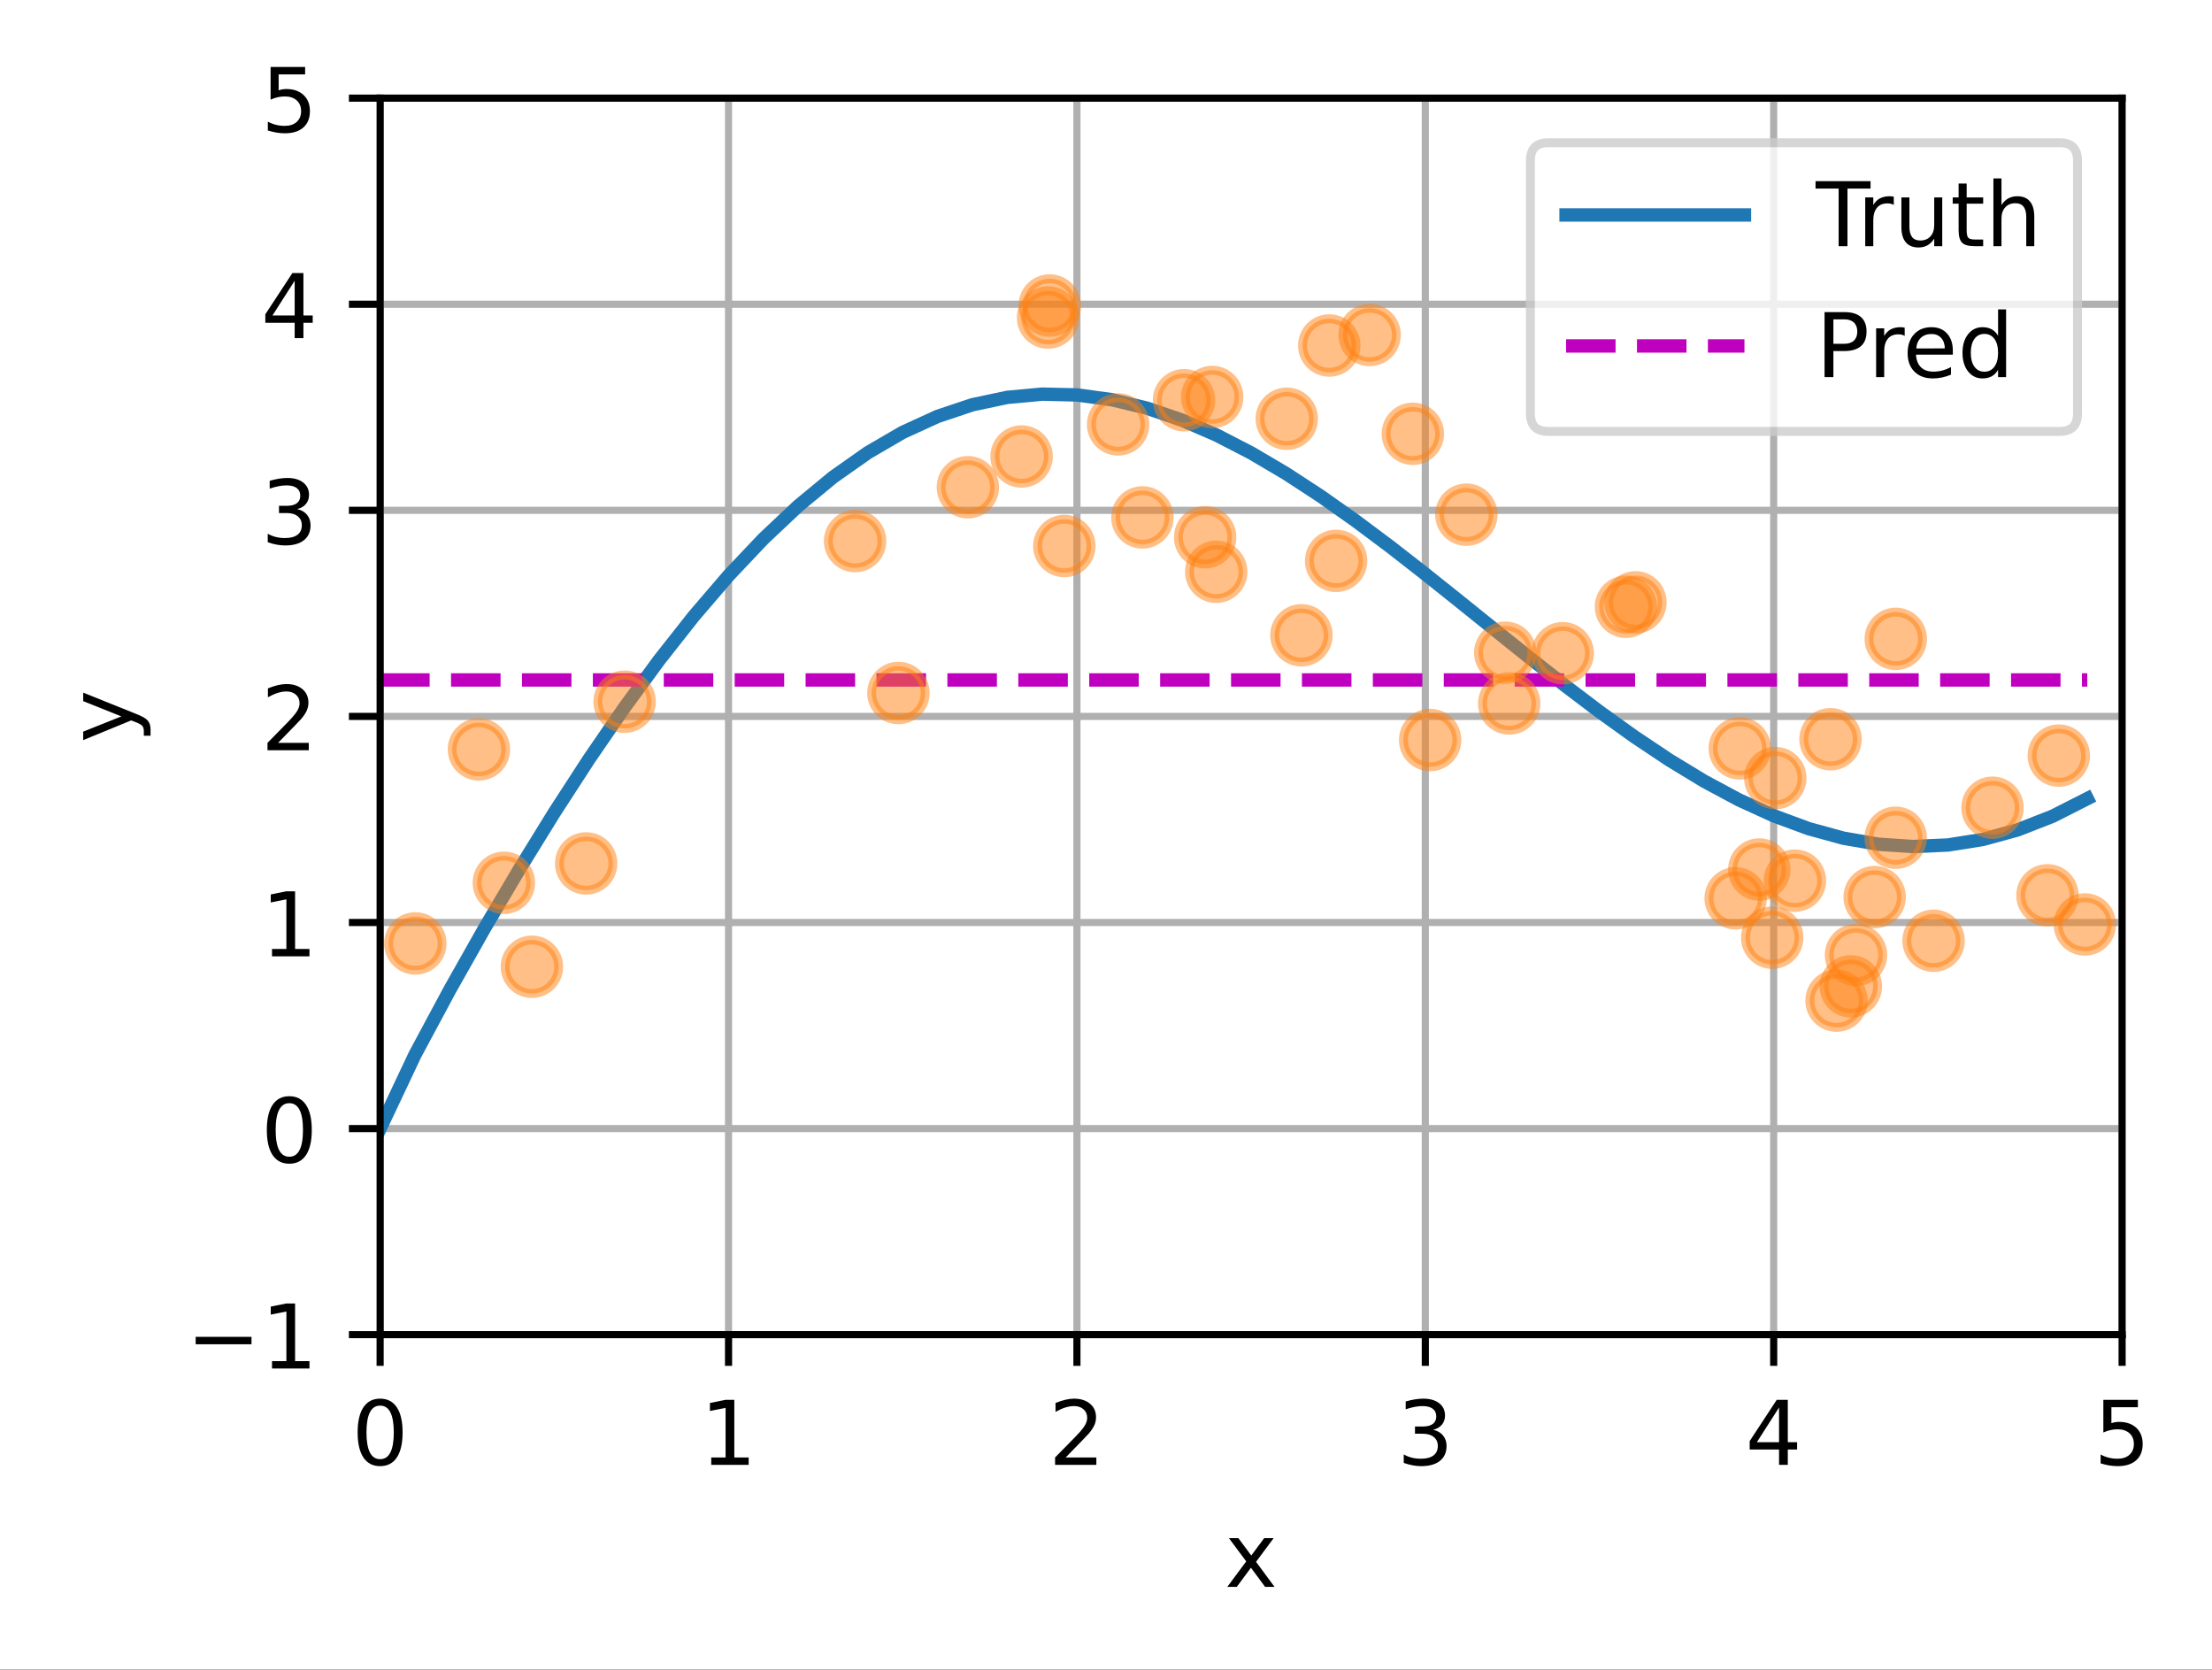 <?xml version="1.0" encoding="UTF-8"?>
<svg xmlns="http://www.w3.org/2000/svg" xmlns:xlink="http://www.w3.org/1999/xlink" width="310pt" height="234pt" viewBox="0 0 310 234" version="1.1">
<rect x="0" y="0" width="310" height="234" fill="#333333" stroke="none"/>
<defs>
<clipPath id="clip1">
  <path d="M 53.273 13.75 L 54 13.75 L 54 187 L 53.273 187 Z M 53.273 13.75 "/>
</clipPath>
<clipPath id="clip2">
  <path d="M 101 13.75 L 103 13.75 L 103 187 L 101 187 Z M 101 13.75 "/>
</clipPath>
<clipPath id="clip3">
  <path d="M 150 13.75 L 152 13.75 L 152 187 L 150 187 Z M 150 13.75 "/>
</clipPath>
<clipPath id="clip4">
  <path d="M 199 13.75 L 201 13.75 L 201 187 L 199 187 Z M 199 13.75 "/>
</clipPath>
<clipPath id="clip5">
  <path d="M 247 13.75 L 250 13.75 L 250 187 L 247 187 Z M 247 13.75 "/>
</clipPath>
<clipPath id="clip6">
  <path d="M 296 13.75 L 297.398 13.75 L 297.398 187 L 296 187 Z M 296 13.75 "/>
</clipPath>
<clipPath id="clip7">
  <path d="M 53.273 186 L 297.398 186 L 297.398 187 L 53.273 187 Z M 53.273 186 "/>
</clipPath>
<clipPath id="clip8">
  <path d="M 53.273 157 L 297.398 157 L 297.398 159 L 53.273 159 Z M 53.273 157 "/>
</clipPath>
<clipPath id="clip9">
  <path d="M 53.273 128 L 297.398 128 L 297.398 130 L 53.273 130 Z M 53.273 128 "/>
</clipPath>
<clipPath id="clip10">
  <path d="M 53.273 99 L 297.398 99 L 297.398 102 L 53.273 102 Z M 53.273 99 "/>
</clipPath>
<clipPath id="clip11">
  <path d="M 53.273 70 L 297.398 70 L 297.398 73 L 53.273 73 Z M 53.273 70 "/>
</clipPath>
<clipPath id="clip12">
  <path d="M 53.273 41 L 297.398 41 L 297.398 44 L 53.273 44 Z M 53.273 41 "/>
</clipPath>
<clipPath id="clip13">
  <path d="M 53.273 13.75 L 297.398 13.75 L 297.398 15 L 53.273 15 Z M 53.273 13.75 "/>
</clipPath>
<clipPath id="clip14">
  <path d="M 53.273 53 L 294 53 L 294 160 L 53.273 160 Z M 53.273 53 "/>
</clipPath>
<clipPath id="clip15">
  <path d="M 53.273 94 L 294 94 L 294 97 L 53.273 97 Z M 53.273 94 "/>
</clipPath>
<clipPath id="clip16">
  <path d="M 53.273 127 L 63 127 L 63 137 L 53.273 137 Z M 53.273 127 "/>
</clipPath>
<filter id="alpha" filterUnits="objectBoundingBox" x="0%" y="0%" width="100%" height="100%">
  <feColorMatrix type="matrix" in="SourceGraphic" values="0 0 0 0 1 0 0 0 0 1 0 0 0 0 1 0 0 0 1 0"/>
</filter>
<mask id="mask0">
  <g filter="url(#alpha)">
<rect x="0" y="0" width="310" height="234" style="fill:rgb(0%,0%,0%);fill-opacity:0.8;stroke:none;"/>
  </g>
</mask>
<clipPath id="clip17">
  <rect x="0" y="0" width="310" height="234"/>
</clipPath>
<g id="surface5" clip-path="url(#clip17)">
<path style="fill-rule:nonzero;fill:rgb(100%,100%,100%);fill-opacity:1;stroke-width:1;stroke-linecap:butt;stroke-linejoin:miter;stroke:rgb(80%,80%,80%);stroke-opacity:1;stroke-miterlimit:4;" d="M 173.581 48.356 L 230.922 48.356 C 232.253 48.356 232.922 47.688 232.922 46.356 L 232.922 18 C 232.922 16.666 232.253 16 230.922 16 L 173.581 16 C 172.247 16 171.581 16.666 171.581 18 L 171.581 46.356 C 171.581 47.688 172.247 48.356 173.581 48.356 Z M 173.581 48.356 " transform="matrix(1.25,0,0,1.25,0,0)"/>
</g>
</defs>
<g id="surface1">
<path style=" stroke:none;fill-rule:nonzero;fill:rgb(100%,100%,100%);fill-opacity:1;" d="M 0 233.945 L 310.379 233.945 L 310.379 0 L 0 0 Z M 0 233.945 "/>
<path style=" stroke:none;fill-rule:nonzero;fill:rgb(100%,100%,100%);fill-opacity:1;" d="M 53.273 187 L 297.402 187 L 297.402 13.75 L 53.273 13.75 Z M 53.273 187 "/>
<g clip-path="url(#clip1)" clip-rule="nonzero">
<path style="fill:none;stroke-width:0.8;stroke-linecap:square;stroke-linejoin:round;stroke:rgb(69.02%,69.02%,69.02%);stroke-opacity:1;stroke-miterlimit:4;" d="M 42.619 149.6 L 42.619 11 " transform="matrix(1.25,0,0,1.25,0,0)"/>
</g>
<path style="fill:none;stroke-width:0.8;stroke-linecap:butt;stroke-linejoin:round;stroke:rgb(0%,0%,0%);stroke-opacity:1;stroke-miterlimit:4;" d="M -0.002 0.001 L -0.002 3.501 " transform="matrix(1.25,0,0,1.25,53.275,186.999)"/>
<path style=" stroke:none;fill-rule:nonzero;fill:rgb(0%,0%,0%);fill-opacity:1;" d="M 53.27 196.945 C 52.637 196.945 52.16 197.258 51.84 197.883 C 51.52 198.508 51.359 199.445 51.359 200.699 C 51.359 201.949 51.52 202.887 51.84 203.512 C 52.16 204.137 52.637 204.449 53.27 204.449 C 53.91 204.449 54.391 204.137 54.707 203.512 C 55.027 202.887 55.188 201.949 55.188 200.699 C 55.188 199.445 55.027 198.508 54.707 197.883 C 54.391 197.258 53.91 196.945 53.27 196.945 Z M 53.27 195.969 C 54.293 195.969 55.074 196.375 55.613 197.184 C 56.152 197.988 56.422 199.164 56.422 200.699 C 56.422 202.234 56.152 203.406 55.613 204.215 C 55.074 205.02 54.293 205.426 53.27 205.426 C 52.25 205.426 51.469 205.02 50.93 204.215 C 50.391 203.406 50.121 202.234 50.121 200.699 C 50.121 199.164 50.391 197.988 50.93 197.184 C 51.469 196.375 52.25 195.969 53.27 195.969 Z M 53.27 195.969 "/>
<g clip-path="url(#clip2)" clip-rule="nonzero">
<path style="fill:none;stroke-width:0.8;stroke-linecap:square;stroke-linejoin:round;stroke:rgb(69.02%,69.02%,69.02%);stroke-opacity:1;stroke-miterlimit:4;" d="M 81.681 149.6 L 81.681 11 " transform="matrix(1.25,0,0,1.25,0,0)"/>
</g>
<path style="fill:none;stroke-width:0.8;stroke-linecap:butt;stroke-linejoin:round;stroke:rgb(0%,0%,0%);stroke-opacity:1;stroke-miterlimit:4;" d="M 0.001 0.001 L 0.001 3.501 " transform="matrix(1.25,0,0,1.25,102.1,186.999)"/>
<path style=" stroke:none;fill-rule:nonzero;fill:rgb(0%,0%,0%);fill-opacity:1;" d="M 99.676 204.211 L 101.688 204.211 L 101.688 197.258 L 99.496 197.695 L 99.496 196.574 L 101.676 196.133 L 102.91 196.133 L 102.91 204.211 L 104.922 204.211 L 104.922 205.246 L 99.676 205.246 Z M 99.676 204.211 "/>
<g clip-path="url(#clip3)" clip-rule="nonzero">
<path style="fill:none;stroke-width:0.8;stroke-linecap:square;stroke-linejoin:round;stroke:rgb(69.02%,69.02%,69.02%);stroke-opacity:1;stroke-miterlimit:4;" d="M 120.741 149.6 L 120.741 11 " transform="matrix(1.25,0,0,1.25,0,0)"/>
</g>
<path style="fill:none;stroke-width:0.8;stroke-linecap:butt;stroke-linejoin:round;stroke:rgb(0%,0%,0%);stroke-opacity:1;stroke-miterlimit:4;" d="M 0 0.001 L 0 3.501 " transform="matrix(1.25,0,0,1.25,150.925,186.999)"/>
<path style=" stroke:none;fill-rule:nonzero;fill:rgb(0%,0%,0%);fill-opacity:1;" d="M 149.348 204.211 L 153.648 204.211 L 153.648 205.246 L 147.863 205.246 L 147.863 204.211 C 148.332 203.727 148.969 203.074 149.777 202.262 C 150.586 201.445 151.094 200.918 151.301 200.68 C 151.695 200.238 151.969 199.863 152.125 199.555 C 152.285 199.25 152.363 198.945 152.363 198.648 C 152.363 198.164 152.191 197.77 151.852 197.465 C 151.512 197.16 151.07 197.008 150.523 197.008 C 150.137 197.008 149.73 197.074 149.301 197.207 C 148.871 197.344 148.414 197.547 147.926 197.82 L 147.926 196.574 C 148.422 196.375 148.887 196.223 149.316 196.121 C 149.75 196.02 150.145 195.969 150.5 195.969 C 151.445 195.969 152.199 196.207 152.758 196.68 C 153.32 197.148 153.602 197.781 153.602 198.57 C 153.602 198.945 153.531 199.301 153.391 199.637 C 153.25 199.969 152.996 200.367 152.625 200.82 C 152.523 200.941 152.199 201.281 151.652 201.844 C 151.109 202.41 150.34 203.195 149.348 204.211 Z M 149.348 204.211 "/>
<g clip-path="url(#clip4)" clip-rule="nonzero">
<path style="fill:none;stroke-width:0.8;stroke-linecap:square;stroke-linejoin:round;stroke:rgb(69.02%,69.02%,69.02%);stroke-opacity:1;stroke-miterlimit:4;" d="M 159.8 149.6 L 159.8 11 " transform="matrix(1.25,0,0,1.25,0,0)"/>
</g>
<path style="fill:none;stroke-width:0.8;stroke-linecap:butt;stroke-linejoin:round;stroke:rgb(0%,0%,0%);stroke-opacity:1;stroke-miterlimit:4;" d="M -0 0.001 L -0 3.501 " transform="matrix(1.25,0,0,1.25,199.75,186.999)"/>
<path style=" stroke:none;fill-rule:nonzero;fill:rgb(0%,0%,0%);fill-opacity:1;" d="M 200.848 200.332 C 201.438 200.461 201.895 200.723 202.227 201.121 C 202.559 201.52 202.727 202.012 202.727 202.598 C 202.727 203.496 202.414 204.191 201.797 204.688 C 201.18 205.18 200.301 205.426 199.16 205.426 C 198.777 205.426 198.387 205.387 197.98 205.312 C 197.574 205.234 197.156 205.121 196.727 204.973 L 196.727 203.781 C 197.066 203.98 197.441 204.133 197.848 204.234 C 198.254 204.336 198.68 204.387 199.125 204.387 C 199.898 204.387 200.484 204.234 200.891 203.93 C 201.297 203.625 201.5 203.18 201.5 202.598 C 201.5 202.062 201.309 201.641 200.934 201.34 C 200.559 201.035 200.035 200.883 199.363 200.883 L 198.301 200.883 L 198.301 199.871 L 199.414 199.871 C 200.02 199.871 200.48 199.75 200.805 199.508 C 201.125 199.266 201.285 198.914 201.285 198.461 C 201.285 197.992 201.121 197.633 200.789 197.383 C 200.457 197.133 199.98 197.008 199.363 197.008 C 199.023 197.008 198.664 197.043 198.277 197.117 C 197.891 197.191 197.465 197.305 197 197.457 L 197 196.359 C 197.469 196.23 197.906 196.133 198.316 196.066 C 198.727 196.004 199.109 195.969 199.473 195.969 C 200.41 195.969 201.148 196.184 201.695 196.609 C 202.238 197.031 202.512 197.605 202.512 198.332 C 202.512 198.836 202.367 199.262 202.078 199.609 C 201.789 199.957 201.379 200.199 200.848 200.332 Z M 200.848 200.332 "/>
<g clip-path="url(#clip5)" clip-rule="nonzero">
<path style="fill:none;stroke-width:0.8;stroke-linecap:square;stroke-linejoin:round;stroke:rgb(69.02%,69.02%,69.02%);stroke-opacity:1;stroke-miterlimit:4;" d="M 198.859 149.6 L 198.859 11 " transform="matrix(1.25,0,0,1.25,0,0)"/>
</g>
<path style="fill:none;stroke-width:0.8;stroke-linecap:butt;stroke-linejoin:round;stroke:rgb(0%,0%,0%);stroke-opacity:1;stroke-miterlimit:4;" d="M -0.001 0.001 L -0.001 3.501 " transform="matrix(1.25,0,0,1.25,248.575,186.999)"/>
<path style=" stroke:none;fill-rule:nonzero;fill:rgb(0%,0%,0%);fill-opacity:1;" d="M 249.324 197.207 L 246.211 202.074 L 249.324 202.074 Z M 249 196.133 L 250.551 196.133 L 250.551 202.074 L 251.852 202.074 L 251.852 203.098 L 250.551 203.098 L 250.551 205.246 L 249.324 205.246 L 249.324 203.098 L 245.211 203.098 L 245.211 201.91 Z M 249 196.133 "/>
<g clip-path="url(#clip6)" clip-rule="nonzero">
<path style="fill:none;stroke-width:0.8;stroke-linecap:square;stroke-linejoin:round;stroke:rgb(69.02%,69.02%,69.02%);stroke-opacity:1;stroke-miterlimit:4;" d="M 237.922 149.6 L 237.922 11 " transform="matrix(1.25,0,0,1.25,0,0)"/>
</g>
<path style="fill:none;stroke-width:0.8;stroke-linecap:butt;stroke-linejoin:round;stroke:rgb(0%,0%,0%);stroke-opacity:1;stroke-miterlimit:4;" d="M 0.002 0.001 L 0.002 3.501 " transform="matrix(1.25,0,0,1.25,297.4,186.999)"/>
<path style=" stroke:none;fill-rule:nonzero;fill:rgb(0%,0%,0%);fill-opacity:1;" d="M 294.773 196.133 L 299.613 196.133 L 299.613 197.172 L 295.902 197.172 L 295.902 199.406 C 296.082 199.344 296.258 199.297 296.438 199.27 C 296.617 199.238 296.797 199.223 296.977 199.223 C 297.992 199.223 298.801 199.504 299.395 200.059 C 299.988 200.617 300.285 201.371 300.285 202.324 C 300.285 203.305 299.98 204.066 299.371 204.609 C 298.758 205.152 297.898 205.426 296.789 205.426 C 296.406 205.426 296.016 205.391 295.617 205.328 C 295.223 205.262 294.812 205.164 294.391 205.035 L 294.391 203.793 C 294.754 203.992 295.133 204.141 295.523 204.238 C 295.914 204.336 296.328 204.387 296.762 204.387 C 297.465 204.387 298.023 204.199 298.434 203.832 C 298.844 203.461 299.051 202.957 299.051 202.324 C 299.051 201.688 298.844 201.188 298.434 200.816 C 298.023 200.445 297.465 200.262 296.762 200.262 C 296.434 200.262 296.105 200.297 295.777 200.371 C 295.449 200.441 295.113 200.559 294.773 200.711 Z M 294.773 196.133 "/>
<path style=" stroke:none;fill-rule:nonzero;fill:rgb(0%,0%,0%);fill-opacity:1;" d="M 178.5 215.508 L 176.027 218.836 L 178.625 222.344 L 177.301 222.344 L 175.312 219.66 L 173.324 222.344 L 171.996 222.344 L 174.652 218.77 L 172.223 215.508 L 173.547 215.508 L 175.359 217.945 L 177.172 215.508 Z M 178.5 215.508 "/>
<g clip-path="url(#clip7)" clip-rule="nonzero">
<path style="fill:none;stroke-width:0.8;stroke-linecap:square;stroke-linejoin:round;stroke:rgb(69.02%,69.02%,69.02%);stroke-opacity:1;stroke-miterlimit:4;" d="M 42.619 149.6 L 237.922 149.6 " transform="matrix(1.25,0,0,1.25,0,0)"/>
</g>
<path style="fill:none;stroke-width:0.8;stroke-linecap:butt;stroke-linejoin:round;stroke:rgb(0%,0%,0%);stroke-opacity:1;stroke-miterlimit:4;" d="M -0.002 0.001 L -3.502 0.001 " transform="matrix(1.25,0,0,1.25,53.275,186.999)"/>
<path style=" stroke:none;fill-rule:nonzero;fill:rgb(0%,0%,0%);fill-opacity:1;" d="M 27.422 187.309 L 35.246 187.309 L 35.246 188.348 L 27.422 188.348 Z M 27.422 187.309 "/>
<path style=" stroke:none;fill-rule:nonzero;fill:rgb(0%,0%,0%);fill-opacity:1;" d="M 38.121 190.711 L 40.137 190.711 L 40.137 183.758 L 37.945 184.195 L 37.945 183.074 L 40.125 182.633 L 41.355 182.633 L 41.355 190.711 L 43.371 190.711 L 43.371 191.746 L 38.121 191.746 Z M 38.121 190.711 "/>
<g clip-path="url(#clip8)" clip-rule="nonzero">
<path style="fill:none;stroke-width:0.8;stroke-linecap:square;stroke-linejoin:round;stroke:rgb(69.02%,69.02%,69.02%);stroke-opacity:1;stroke-miterlimit:4;" d="M 42.619 126.5 L 237.922 126.5 " transform="matrix(1.25,0,0,1.25,0,0)"/>
</g>
<path style="fill:none;stroke-width:0.8;stroke-linecap:butt;stroke-linejoin:round;stroke:rgb(0%,0%,0%);stroke-opacity:1;stroke-miterlimit:4;" d="M -0.002 0.001 L -3.502 0.001 " transform="matrix(1.25,0,0,1.25,53.275,158.124)"/>
<path style=" stroke:none;fill-rule:nonzero;fill:rgb(0%,0%,0%);fill-opacity:1;" d="M 40.543 154.57 C 39.91 154.57 39.434 154.883 39.113 155.508 C 38.793 156.133 38.633 157.07 38.633 158.324 C 38.633 159.574 38.793 160.512 39.113 161.137 C 39.434 161.762 39.91 162.074 40.543 162.074 C 41.184 162.074 41.664 161.762 41.98 161.137 C 42.301 160.512 42.461 159.574 42.461 158.324 C 42.461 157.07 42.301 156.133 41.98 155.508 C 41.664 154.883 41.184 154.57 40.543 154.57 Z M 40.543 153.594 C 41.566 153.594 42.348 154 42.887 154.809 C 43.426 155.617 43.695 156.789 43.695 158.324 C 43.695 159.859 43.426 161.031 42.887 161.84 C 42.348 162.648 41.566 163.051 40.543 163.051 C 39.523 163.051 38.742 162.648 38.203 161.84 C 37.664 161.031 37.395 159.859 37.395 158.324 C 37.395 156.789 37.664 155.617 38.203 154.809 C 38.742 154 39.523 153.594 40.543 153.594 Z M 40.543 153.594 "/>
<g clip-path="url(#clip9)" clip-rule="nonzero">
<path style="fill:none;stroke-width:0.8;stroke-linecap:square;stroke-linejoin:round;stroke:rgb(69.02%,69.02%,69.02%);stroke-opacity:1;stroke-miterlimit:4;" d="M 42.619 103.4 L 237.922 103.4 " transform="matrix(1.25,0,0,1.25,0,0)"/>
</g>
<path style="fill:none;stroke-width:0.8;stroke-linecap:butt;stroke-linejoin:round;stroke:rgb(0%,0%,0%);stroke-opacity:1;stroke-miterlimit:4;" d="M -0.002 0.001 L -3.502 0.001 " transform="matrix(1.25,0,0,1.25,53.275,129.249)"/>
<path style=" stroke:none;fill-rule:nonzero;fill:rgb(0%,0%,0%);fill-opacity:1;" d="M 38.121 132.961 L 40.137 132.961 L 40.137 126.008 L 37.945 126.445 L 37.945 125.324 L 40.125 124.883 L 41.355 124.883 L 41.355 132.961 L 43.371 132.961 L 43.371 133.996 L 38.121 133.996 Z M 38.121 132.961 "/>
<g clip-path="url(#clip10)" clip-rule="nonzero">
<path style="fill:none;stroke-width:0.8;stroke-linecap:square;stroke-linejoin:round;stroke:rgb(69.02%,69.02%,69.02%);stroke-opacity:1;stroke-miterlimit:4;" d="M 42.619 80.3 L 237.922 80.3 " transform="matrix(1.25,0,0,1.25,0,0)"/>
</g>
<path style="fill:none;stroke-width:0.8;stroke-linecap:butt;stroke-linejoin:round;stroke:rgb(0%,0%,0%);stroke-opacity:1;stroke-miterlimit:4;" d="M -0.002 0.001 L -3.502 0.001 " transform="matrix(1.25,0,0,1.25,53.275,100.374)"/>
<path style=" stroke:none;fill-rule:nonzero;fill:rgb(0%,0%,0%);fill-opacity:1;" d="M 38.969 104.086 L 43.273 104.086 L 43.273 105.121 L 37.488 105.121 L 37.488 104.086 C 37.957 103.602 38.594 102.953 39.398 102.137 C 40.207 101.32 40.715 100.793 40.922 100.555 C 41.316 100.113 41.594 99.738 41.75 99.43 C 41.906 99.125 41.984 98.82 41.984 98.523 C 41.984 98.039 41.816 97.645 41.477 97.34 C 41.137 97.035 40.695 96.883 40.148 96.883 C 39.762 96.883 39.352 96.949 38.922 97.082 C 38.496 97.219 38.035 97.422 37.547 97.695 L 37.547 96.449 C 38.043 96.25 38.508 96.098 38.938 95.996 C 39.371 95.895 39.766 95.844 40.125 95.844 C 41.07 95.844 41.82 96.082 42.383 96.555 C 42.945 97.027 43.223 97.656 43.223 98.445 C 43.223 98.82 43.152 99.176 43.012 99.512 C 42.875 99.848 42.617 100.242 42.246 100.695 C 42.145 100.816 41.824 101.156 41.277 101.719 C 40.734 102.285 39.965 103.074 38.969 104.086 Z M 38.969 104.086 "/>
<g clip-path="url(#clip11)" clip-rule="nonzero">
<path style="fill:none;stroke-width:0.8;stroke-linecap:square;stroke-linejoin:round;stroke:rgb(69.02%,69.02%,69.02%);stroke-opacity:1;stroke-miterlimit:4;" d="M 42.619 57.2 L 237.922 57.2 " transform="matrix(1.25,0,0,1.25,0,0)"/>
</g>
<path style="fill:none;stroke-width:0.8;stroke-linecap:butt;stroke-linejoin:round;stroke:rgb(0%,0%,0%);stroke-opacity:1;stroke-miterlimit:4;" d="M -0.002 0.001 L -3.502 0.001 " transform="matrix(1.25,0,0,1.25,53.275,71.499)"/>
<path style=" stroke:none;fill-rule:nonzero;fill:rgb(0%,0%,0%);fill-opacity:1;" d="M 41.645 71.332 C 42.234 71.461 42.695 71.723 43.023 72.121 C 43.355 72.52 43.523 73.012 43.523 73.598 C 43.523 74.496 43.215 75.195 42.594 75.688 C 41.977 76.18 41.098 76.426 39.957 76.426 C 39.578 76.426 39.184 76.387 38.777 76.312 C 38.375 76.238 37.957 76.125 37.523 75.973 L 37.523 74.781 C 37.867 74.98 38.238 75.133 38.645 75.234 C 39.055 75.336 39.48 75.387 39.922 75.387 C 40.695 75.387 41.285 75.234 41.688 74.93 C 42.094 74.625 42.297 74.18 42.297 73.598 C 42.297 73.062 42.109 72.641 41.73 72.34 C 41.355 72.035 40.832 71.883 40.16 71.883 L 39.098 71.883 L 39.098 70.871 L 40.211 70.871 C 40.816 70.871 41.281 70.75 41.602 70.508 C 41.922 70.266 42.082 69.918 42.082 69.461 C 42.082 68.992 41.918 68.633 41.586 68.383 C 41.254 68.133 40.781 68.008 40.16 68.008 C 39.824 68.008 39.461 68.043 39.074 68.117 C 38.688 68.191 38.262 68.305 37.797 68.457 L 37.797 67.359 C 38.266 67.23 38.707 67.133 39.113 67.066 C 39.523 67.004 39.91 66.969 40.27 66.969 C 41.207 66.969 41.949 67.184 42.492 67.609 C 43.039 68.035 43.309 68.609 43.309 69.332 C 43.309 69.836 43.164 70.262 42.875 70.609 C 42.586 70.957 42.176 71.199 41.645 71.332 Z M 41.645 71.332 "/>
<g clip-path="url(#clip12)" clip-rule="nonzero">
<path style="fill:none;stroke-width:0.8;stroke-linecap:square;stroke-linejoin:round;stroke:rgb(69.02%,69.02%,69.02%);stroke-opacity:1;stroke-miterlimit:4;" d="M 42.619 34.1 L 237.922 34.1 " transform="matrix(1.25,0,0,1.25,0,0)"/>
</g>
<path style="fill:none;stroke-width:0.8;stroke-linecap:butt;stroke-linejoin:round;stroke:rgb(0%,0%,0%);stroke-opacity:1;stroke-miterlimit:4;" d="M -0.002 0.001 L -3.502 0.001 " transform="matrix(1.25,0,0,1.25,53.275,42.624)"/>
<path style=" stroke:none;fill-rule:nonzero;fill:rgb(0%,0%,0%);fill-opacity:1;" d="M 41.297 39.336 L 38.184 44.199 L 41.297 44.199 Z M 40.973 38.262 L 42.523 38.262 L 42.523 44.199 L 43.824 44.199 L 43.824 45.227 L 42.523 45.227 L 42.523 47.375 L 41.297 47.375 L 41.297 45.227 L 37.184 45.227 L 37.184 44.035 Z M 40.973 38.262 "/>
<g clip-path="url(#clip13)" clip-rule="nonzero">
<path style="fill:none;stroke-width:0.8;stroke-linecap:square;stroke-linejoin:round;stroke:rgb(69.02%,69.02%,69.02%);stroke-opacity:1;stroke-miterlimit:4;" d="M 42.619 11 L 237.922 11 " transform="matrix(1.25,0,0,1.25,0,0)"/>
</g>
<path style="fill:none;stroke-width:0.8;stroke-linecap:butt;stroke-linejoin:round;stroke:rgb(0%,0%,0%);stroke-opacity:1;stroke-miterlimit:4;" d="M -0.002 0.001 L -3.502 0.001 " transform="matrix(1.25,0,0,1.25,53.275,13.749)"/>
<path style=" stroke:none;fill-rule:nonzero;fill:rgb(0%,0%,0%);fill-opacity:1;" d="M 37.922 9.383 L 42.762 9.383 L 42.762 10.422 L 39.051 10.422 L 39.051 12.656 C 39.23 12.594 39.406 12.551 39.586 12.52 C 39.766 12.488 39.945 12.473 40.125 12.473 C 41.141 12.473 41.945 12.754 42.539 13.309 C 43.137 13.867 43.434 14.621 43.434 15.574 C 43.434 16.555 43.129 17.316 42.516 17.859 C 41.906 18.402 41.047 18.676 39.934 18.676 C 39.551 18.676 39.164 18.645 38.766 18.578 C 38.371 18.512 37.961 18.414 37.535 18.285 L 37.535 17.043 C 37.902 17.242 38.281 17.391 38.672 17.488 C 39.062 17.586 39.477 17.637 39.91 17.637 C 40.613 17.637 41.172 17.453 41.582 17.082 C 41.992 16.711 42.199 16.211 42.199 15.574 C 42.199 14.941 41.992 14.438 41.582 14.066 C 41.172 13.695 40.613 13.512 39.91 13.512 C 39.582 13.512 39.25 13.547 38.922 13.621 C 38.598 13.695 38.262 13.809 37.922 13.961 Z M 37.922 9.383 "/>
<path style=" stroke:none;fill-rule:nonzero;fill:rgb(0%,0%,0%);fill-opacity:1;" d="M 19.133 100.051 C 19.945 100.367 20.477 100.676 20.723 100.98 C 20.973 101.281 21.098 101.684 21.098 102.188 L 21.098 103.086 L 20.156 103.086 L 20.156 102.426 C 20.156 102.117 20.086 101.875 19.938 101.707 C 19.793 101.535 19.445 101.344 18.898 101.137 L 18.387 100.938 L 11.66 103.699 L 11.66 102.512 L 17.008 100.375 L 11.66 98.238 L 11.66 97.047 Z M 19.133 100.051 "/>
<g clip-path="url(#clip14)" clip-rule="nonzero">
<path style="fill:none;stroke-width:1.5;stroke-linecap:square;stroke-linejoin:round;stroke:rgb(12.157%,46.667%,70.588%);stroke-opacity:1;stroke-miterlimit:4;" d="M 42.619 126.5 L 46.525 118.225 L 50.431 110.947 L 54.337 104.028 L 58.244 97.409 L 62.15 91.081 L 66.056 85.062 L 69.963 79.372 L 73.869 74.034 L 77.775 69.078 L 81.681 64.522 L 85.588 60.394 L 89.494 56.712 L 93.397 53.487 L 97.303 50.737 L 101.209 48.462 L 105.116 46.675 L 109.022 45.369 L 112.928 44.541 L 116.834 44.178 L 120.741 44.269 L 124.647 44.8 L 128.553 45.741 L 132.459 47.069 L 136.366 48.756 L 140.269 50.769 L 144.175 53.072 L 148.081 55.622 L 151.988 58.381 L 155.894 61.303 L 159.8 64.35 L 163.706 67.469 L 167.613 70.619 L 171.519 73.75 L 175.425 76.816 L 179.331 79.775 L 183.238 82.578 L 187.144 85.184 L 191.047 87.556 L 194.953 89.653 L 198.859 91.438 L 202.766 92.881 L 206.672 93.953 L 210.578 94.628 L 214.484 94.888 L 218.391 94.716 L 222.297 94.097 L 226.203 93.025 L 230.109 91.5 L 234.016 89.519 " transform="matrix(1.25,0,0,1.25,0,0)"/>
</g>
<g clip-path="url(#clip15)" clip-rule="nonzero">
<path style="fill:none;stroke-width:1.5;stroke-linecap:butt;stroke-linejoin:round;stroke:rgb(74.902%,0%,74.902%);stroke-opacity:1;stroke-dasharray:5.55,2.4;stroke-miterlimit:4;" d="M 42.619 76.213 L 234.016 76.213 " transform="matrix(1.25,0,0,1.25,0,0)"/>
</g>
<path style=" stroke:none;fill-rule:nonzero;fill:rgb(100%,49.804%,5.49%);fill-opacity:0.502;" d="M 58.211 135.938 C 59.207 135.938 60.16 135.539 60.863 134.836 C 61.566 134.133 61.961 133.18 61.961 132.188 C 61.961 131.191 61.566 130.238 60.863 129.535 C 60.16 128.832 59.207 128.438 58.211 128.438 C 57.215 128.438 56.262 128.832 55.559 129.535 C 54.855 130.238 54.461 131.191 54.461 132.188 C 54.461 133.18 54.855 134.133 55.559 134.836 C 56.262 135.539 57.215 135.938 58.211 135.938 Z M 58.211 135.938 "/>
<g clip-path="url(#clip16)" clip-rule="nonzero">
<path style="fill:none;stroke-width:1;stroke-linecap:butt;stroke-linejoin:round;stroke:rgb(100%,49.804%,5.49%);stroke-opacity:0.502;stroke-miterlimit:4;" d="M -0 3.001 C 0.797 3.001 1.559 2.683 2.122 2.12 C 2.684 1.558 3 0.795 3 0.001 C 3 -0.795 2.684 -1.558 2.122 -2.12 C 1.559 -2.683 0.797 -2.999 -0 -2.999 C -0.797 -2.999 -1.56 -2.683 -2.122 -2.12 C -2.685 -1.558 -3 -0.795 -3 0.001 C -3 0.795 -2.685 1.558 -2.122 2.12 C -1.56 2.683 -0.797 3.001 -0 3.001 Z M -0 3.001 " transform="matrix(1.25,0,0,1.25,58.211,132.186)"/>
</g>
<path style="fill-rule:nonzero;fill:rgb(100%,49.804%,5.49%);fill-opacity:0.502;stroke-width:1;stroke-linecap:butt;stroke-linejoin:round;stroke:rgb(100%,49.804%,5.49%);stroke-opacity:0.502;stroke-miterlimit:4;" d="M 0.001 3 C 0.794 3 1.56 2.685 2.122 2.122 C 2.685 1.56 3.001 0.797 3.001 0 C 3.001 -0.797 2.685 -1.559 2.122 -2.122 C 1.56 -2.684 0.794 -3 0.001 -3 C -0.796 -3 -1.559 -2.684 -2.121 -2.122 C -2.684 -1.559 -2.999 -0.797 -2.999 0 C -2.999 0.797 -2.684 1.56 -2.121 2.122 C -1.559 2.685 -0.796 3 0.001 3 Z M 0.001 3 " transform="matrix(1.25,0,0,1.25,67.12,105)"/>
<path style="fill-rule:nonzero;fill:rgb(100%,49.804%,5.49%);fill-opacity:0.502;stroke-width:1;stroke-linecap:butt;stroke-linejoin:round;stroke:rgb(100%,49.804%,5.49%);stroke-opacity:0.502;stroke-miterlimit:4;" d="M 0 3 C 0.797 3 1.559 2.685 2.122 2.122 C 2.684 1.56 3 0.797 3 0 C 3 -0.797 2.684 -1.559 2.122 -2.122 C 1.559 -2.684 0.797 -3 0 -3 C -0.797 -3 -1.559 -2.684 -2.122 -2.122 C -2.684 -1.559 -3 -0.797 -3 0 C -3 0.797 -2.684 1.56 -2.122 2.122 C -1.559 2.685 -0.797 3 0 3 Z M 0 3 " transform="matrix(1.25,0,0,1.25,70.617,123.691)"/>
<path style="fill-rule:nonzero;fill:rgb(100%,49.804%,5.49%);fill-opacity:0.502;stroke-width:1;stroke-linecap:butt;stroke-linejoin:round;stroke:rgb(100%,49.804%,5.49%);stroke-opacity:0.502;stroke-miterlimit:4;" d="M 0.001 3 C 0.795 3 1.56 2.684 2.123 2.122 C 2.685 1.559 3.001 0.797 3.001 -0 C 3.001 -0.797 2.685 -1.56 2.123 -2.122 C 1.56 -2.685 0.795 -3 0.001 -3 C -0.796 -3 -1.559 -2.685 -2.121 -2.122 C -2.684 -1.56 -2.999 -0.797 -2.999 -0 C -2.999 0.797 -2.684 1.559 -2.121 2.122 C -1.559 2.684 -0.796 3 0.001 3 Z M 0.001 3 " transform="matrix(1.25,0,0,1.25,74.546,135.457)"/>
<path style="fill-rule:nonzero;fill:rgb(100%,49.804%,5.49%);fill-opacity:0.502;stroke-width:1;stroke-linecap:butt;stroke-linejoin:round;stroke:rgb(100%,49.804%,5.49%);stroke-opacity:0.502;stroke-miterlimit:4;" d="M -0.001 2.999 C 0.796 2.999 1.559 2.684 2.121 2.121 C 2.684 1.559 2.999 0.796 2.999 -0.001 C 2.999 -0.794 2.684 -1.56 2.121 -2.122 C 1.559 -2.685 0.796 -3.001 -0.001 -3.001 C -0.794 -3.001 -1.56 -2.685 -2.122 -2.122 C -2.685 -1.56 -3.001 -0.794 -3.001 -0.001 C -3.001 0.796 -2.685 1.559 -2.122 2.121 C -1.56 2.684 -0.794 2.999 -0.001 2.999 Z M -0.001 2.999 " transform="matrix(1.25,0,0,1.25,82.149,120.981)"/>
<path style="fill-rule:nonzero;fill:rgb(100%,49.804%,5.49%);fill-opacity:0.502;stroke-width:1;stroke-linecap:butt;stroke-linejoin:round;stroke:rgb(100%,49.804%,5.49%);stroke-opacity:0.502;stroke-miterlimit:4;" d="M 0 3.001 C 0.794 3.001 1.56 2.685 2.122 2.123 C 2.685 1.557 3 0.795 3 0.001 C 3 -0.796 2.685 -1.558 2.122 -2.121 C 1.56 -2.683 0.794 -2.999 0 -2.999 C -0.796 -2.999 -1.559 -2.683 -2.121 -2.121 C -2.684 -1.558 -3 -0.796 -3 0.001 C -3 0.795 -2.684 1.557 -2.121 2.123 C -1.559 2.685 -0.796 3.001 0 3.001 Z M 0 3.001 " transform="matrix(1.25,0,0,1.25,87.539,98.315)"/>
<path style="fill-rule:nonzero;fill:rgb(100%,49.804%,5.49%);fill-opacity:0.502;stroke-width:1;stroke-linecap:butt;stroke-linejoin:round;stroke:rgb(100%,49.804%,5.49%);stroke-opacity:0.502;stroke-miterlimit:4;" d="M -0.001 3 C 0.796 3 1.558 2.684 2.121 2.121 C 2.683 1.559 2.999 0.796 2.999 -0 C 2.999 -0.794 2.683 -1.56 2.121 -2.122 C 1.558 -2.685 0.796 -3 -0.001 -3 C -0.795 -3 -1.558 -2.685 -2.12 -2.122 C -2.683 -1.56 -3.001 -0.794 -3.001 -0 C -3.001 0.796 -2.683 1.559 -2.12 2.121 C -1.558 2.684 -0.795 3 -0.001 3 Z M -0.001 3 " transform="matrix(1.25,0,0,1.25,119.838,75.813)"/>
<path style="fill-rule:nonzero;fill:rgb(100%,49.804%,5.49%);fill-opacity:0.502;stroke-width:1;stroke-linecap:butt;stroke-linejoin:round;stroke:rgb(100%,49.804%,5.49%);stroke-opacity:0.502;stroke-miterlimit:4;" d="M -0.001 2.999 C 0.796 2.999 1.559 2.683 2.121 2.121 C 2.684 1.558 2.999 0.796 2.999 -0.001 C 2.999 -0.795 2.684 -1.557 2.121 -2.12 C 1.559 -2.682 0.796 -3.001 -0.001 -3.001 C -0.794 -3.001 -1.56 -2.682 -2.123 -2.12 C -2.685 -1.557 -3.001 -0.795 -3.001 -0.001 C -3.001 0.796 -2.685 1.558 -2.123 2.121 C -1.56 2.683 -0.794 2.999 -0.001 2.999 Z M -0.001 2.999 " transform="matrix(1.25,0,0,1.25,125.911,97.099)"/>
<path style="fill-rule:nonzero;fill:rgb(100%,49.804%,5.49%);fill-opacity:0.502;stroke-width:1;stroke-linecap:butt;stroke-linejoin:round;stroke:rgb(100%,49.804%,5.49%);stroke-opacity:0.502;stroke-miterlimit:4;" d="M -0.001 3 C 0.796 3 1.558 2.685 2.121 2.122 C 2.683 1.56 2.999 0.794 2.999 0 C 2.999 -0.796 2.683 -1.559 2.121 -2.121 C 1.558 -2.684 0.796 -3 -0.001 -3 C -0.795 -3 -1.558 -2.684 -2.12 -2.121 C -2.683 -1.559 -3.001 -0.796 -3.001 0 C -3.001 0.794 -2.683 1.56 -2.12 2.122 C -1.558 2.685 -0.795 3 -0.001 3 Z M -0.001 3 " transform="matrix(1.25,0,0,1.25,135.642,68.269)"/>
<path style="fill-rule:nonzero;fill:rgb(100%,49.804%,5.49%);fill-opacity:0.502;stroke-width:1;stroke-linecap:butt;stroke-linejoin:round;stroke:rgb(100%,49.804%,5.49%);stroke-opacity:0.502;stroke-miterlimit:4;" d="M -0 3.001 C 0.796 3.001 1.559 2.685 2.121 2.123 C 2.684 1.557 3 0.795 3 0.001 C 3 -0.796 2.684 -1.558 2.121 -2.121 C 1.559 -2.683 0.796 -2.999 -0 -2.999 C -0.794 -2.999 -1.56 -2.683 -2.122 -2.121 C -2.685 -1.558 -3 -0.796 -3 0.001 C -3 0.795 -2.685 1.557 -2.122 2.123 C -1.56 2.685 -0.794 3.001 -0 3.001 Z M -0 3.001 " transform="matrix(1.25,0,0,1.25,143.172,63.96)"/>
<path style="fill-rule:nonzero;fill:rgb(100%,49.804%,5.49%);fill-opacity:0.502;stroke-width:1;stroke-linecap:butt;stroke-linejoin:round;stroke:rgb(100%,49.804%,5.49%);stroke-opacity:0.502;stroke-miterlimit:4;" d="M -0 2.999 C 0.797 2.999 1.559 2.684 2.122 2.121 C 2.684 1.559 3 0.796 3 -0.001 C 3 -0.794 2.684 -1.56 2.122 -2.122 C 1.559 -2.685 0.797 -3.001 -0 -3.001 C -0.797 -3.001 -1.56 -2.685 -2.122 -2.122 C -2.685 -1.56 -3 -0.794 -3 -0.001 C -3 0.796 -2.685 1.559 -2.122 2.121 C -1.56 2.684 -0.797 2.999 -0 2.999 Z M -0 2.999 " transform="matrix(1.25,0,0,1.25,146.883,44.493)"/>
<path style="fill-rule:nonzero;fill:rgb(100%,49.804%,5.49%);fill-opacity:0.502;stroke-width:1;stroke-linecap:butt;stroke-linejoin:round;stroke:rgb(100%,49.804%,5.49%);stroke-opacity:0.502;stroke-miterlimit:4;" d="M 0.001 3.001 C 0.794 3.001 1.56 2.685 2.122 2.123 C 2.685 1.56 3.001 0.795 3.001 0.001 C 3.001 -0.796 2.685 -1.558 2.122 -2.121 C 1.56 -2.683 0.794 -2.999 0.001 -2.999 C -0.796 -2.999 -1.559 -2.683 -2.121 -2.121 C -2.684 -1.558 -2.999 -0.796 -2.999 0.001 C -2.999 0.795 -2.684 1.56 -2.121 2.123 C -1.559 2.685 -0.796 3.001 0.001 3.001 Z M 0.001 3.001 " transform="matrix(1.25,0,0,1.25,147.113,42.804)"/>
<path style="fill-rule:nonzero;fill:rgb(100%,49.804%,5.49%);fill-opacity:0.502;stroke-width:1;stroke-linecap:butt;stroke-linejoin:round;stroke:rgb(100%,49.804%,5.49%);stroke-opacity:0.502;stroke-miterlimit:4;" d="M 0 2.999 C 0.797 2.999 1.559 2.684 2.122 2.121 C 2.684 1.559 3 0.796 3 -0.001 C 3 -0.794 2.684 -1.56 2.122 -2.123 C 1.559 -2.685 0.797 -3.001 0 -3.001 C -0.797 -3.001 -1.559 -2.685 -2.122 -2.123 C -2.684 -1.56 -3 -0.794 -3 -0.001 C -3 0.796 -2.684 1.559 -2.122 2.121 C -1.559 2.684 -0.797 2.999 0 2.999 Z M 0 2.999 " transform="matrix(1.25,0,0,1.25,149.164,76.505)"/>
<path style="fill-rule:nonzero;fill:rgb(100%,49.804%,5.49%);fill-opacity:0.502;stroke-width:1;stroke-linecap:butt;stroke-linejoin:round;stroke:rgb(100%,49.804%,5.49%);stroke-opacity:0.502;stroke-miterlimit:4;" d="M -0.001 2.999 C 0.796 2.999 1.559 2.683 2.121 2.12 C 2.684 1.558 2.999 0.795 2.999 -0.001 C 2.999 -0.795 2.684 -1.558 2.121 -2.12 C 1.559 -2.683 0.796 -3.001 -0.001 -3.001 C -0.794 -3.001 -1.56 -2.683 -2.123 -2.12 C -2.685 -1.558 -3.001 -0.795 -3.001 -0.001 C -3.001 0.795 -2.685 1.558 -2.123 2.12 C -1.56 2.683 -0.794 2.999 -0.001 2.999 Z M -0.001 2.999 " transform="matrix(1.25,0,0,1.25,156.7,59.467)"/>
<path style="fill-rule:nonzero;fill:rgb(100%,49.804%,5.49%);fill-opacity:0.502;stroke-width:1;stroke-linecap:butt;stroke-linejoin:round;stroke:rgb(100%,49.804%,5.49%);stroke-opacity:0.502;stroke-miterlimit:4;" d="M 0 3 C 0.797 3 1.56 2.684 2.122 2.122 C 2.685 1.559 3 0.797 3 -0 C 3 -0.797 2.685 -1.559 2.122 -2.122 C 1.56 -2.684 0.797 -3 0 -3 C -0.797 -3 -1.559 -2.684 -2.122 -2.122 C -2.684 -1.559 -3 -0.797 -3 -0 C -3 0.797 -2.684 1.559 -2.122 2.122 C -1.559 2.684 -0.797 3 0 3 Z M 0 3 " transform="matrix(1.25,0,0,1.25,160.101,72.5)"/>
<path style="fill-rule:nonzero;fill:rgb(100%,49.804%,5.49%);fill-opacity:0.502;stroke-width:1;stroke-linecap:butt;stroke-linejoin:round;stroke:rgb(100%,49.804%,5.49%);stroke-opacity:0.502;stroke-miterlimit:4;" d="M -0 3.001 C 0.797 3.001 1.559 2.683 2.122 2.12 C 2.684 1.558 3 0.795 3 0.001 C 3 -0.796 2.684 -1.558 2.122 -2.121 C 1.559 -2.683 0.797 -2.999 -0 -2.999 C -0.794 -2.999 -1.56 -2.683 -2.122 -2.121 C -2.685 -1.558 -3 -0.796 -3 0.001 C -3 0.795 -2.685 1.558 -2.122 2.12 C -1.56 2.683 -0.794 3.001 -0 3.001 Z M -0 3.001 " transform="matrix(1.25,0,0,1.25,165.934,56.073)"/>
<path style="fill-rule:nonzero;fill:rgb(100%,49.804%,5.49%);fill-opacity:0.502;stroke-width:1;stroke-linecap:butt;stroke-linejoin:round;stroke:rgb(100%,49.804%,5.49%);stroke-opacity:0.502;stroke-miterlimit:4;" d="M -0 3 C 0.797 3 1.559 2.684 2.122 2.122 C 2.684 1.559 3 0.797 3 -0 C 3 -0.797 2.684 -1.56 2.122 -2.122 C 1.559 -2.685 0.797 -3 -0 -3 C -0.794 -3 -1.56 -2.685 -2.122 -2.122 C -2.685 -1.56 -3 -0.797 -3 -0 C -3 0.797 -2.685 1.559 -2.122 2.122 C -1.56 2.684 -0.794 3 -0 3 Z M -0 3 " transform="matrix(1.25,0,0,1.25,168.895,75.278)"/>
<path style="fill-rule:nonzero;fill:rgb(100%,49.804%,5.49%);fill-opacity:0.502;stroke-width:1;stroke-linecap:butt;stroke-linejoin:round;stroke:rgb(100%,49.804%,5.49%);stroke-opacity:0.502;stroke-miterlimit:4;" d="M 0.001 3 C 0.795 3 1.557 2.684 2.12 2.122 C 2.685 1.559 3.001 0.797 3.001 -0 C 3.001 -0.797 2.685 -1.56 2.12 -2.122 C 1.557 -2.685 0.795 -3 0.001 -3 C -0.796 -3 -1.558 -2.685 -2.121 -2.122 C -2.683 -1.56 -2.999 -0.797 -2.999 -0 C -2.999 0.797 -2.683 1.559 -2.121 2.122 C -1.558 2.684 -0.796 3 0.001 3 Z M 0.001 3 " transform="matrix(1.25,0,0,1.25,169.885,55.625)"/>
<path style="fill-rule:nonzero;fill:rgb(100%,49.804%,5.49%);fill-opacity:0.502;stroke-width:1;stroke-linecap:butt;stroke-linejoin:round;stroke:rgb(100%,49.804%,5.49%);stroke-opacity:0.502;stroke-miterlimit:4;" d="M -0 3.001 C 0.796 3.001 1.559 2.682 2.121 2.12 C 2.684 1.557 3 0.795 3 0.001 C 3 -0.796 2.684 -1.558 2.121 -2.121 C 1.559 -2.683 0.796 -2.999 -0 -2.999 C -0.794 -2.999 -1.56 -2.683 -2.122 -2.121 C -2.685 -1.558 -3 -0.796 -3 0.001 C -3 0.795 -2.685 1.557 -2.122 2.12 C -1.56 2.682 -0.794 3.001 -0 3.001 Z M -0 3.001 " transform="matrix(1.25,0,0,1.25,170.45,80.116)"/>
<path style="fill-rule:nonzero;fill:rgb(100%,49.804%,5.49%);fill-opacity:0.502;stroke-width:1;stroke-linecap:butt;stroke-linejoin:round;stroke:rgb(100%,49.804%,5.49%);stroke-opacity:0.502;stroke-miterlimit:4;" d="M -0.001 3 C 0.796 3 1.559 2.685 2.121 2.122 C 2.684 1.56 2.999 0.797 2.999 0 C 2.999 -0.797 2.684 -1.559 2.121 -2.122 C 1.559 -2.684 0.796 -3 -0.001 -3 C -0.795 -3 -1.56 -2.684 -2.123 -2.122 C -2.685 -1.559 -3.001 -0.797 -3.001 0 C -3.001 0.797 -2.685 1.56 -2.123 2.122 C -1.56 2.685 -0.795 3 -0.001 3 Z M -0.001 3 " transform="matrix(1.25,0,0,1.25,180.337,58.672)"/>
<path style="fill-rule:nonzero;fill:rgb(100%,49.804%,5.49%);fill-opacity:0.502;stroke-width:1;stroke-linecap:butt;stroke-linejoin:round;stroke:rgb(100%,49.804%,5.49%);stroke-opacity:0.502;stroke-miterlimit:4;" d="M -0.001 3 C 0.796 3 1.558 2.685 2.121 2.122 C 2.683 1.56 2.999 0.797 2.999 0 C 2.999 -0.797 2.683 -1.559 2.121 -2.122 C 1.558 -2.684 0.796 -3 -0.001 -3 C -0.795 -3 -1.557 -2.684 -2.123 -2.122 C -2.685 -1.559 -3.001 -0.797 -3.001 0 C -3.001 0.797 -2.685 1.56 -2.123 2.122 C -1.557 2.685 -0.795 3 -0.001 3 Z M -0.001 3 " transform="matrix(1.25,0,0,1.25,182.392,89.015)"/>
<path style="fill-rule:nonzero;fill:rgb(100%,49.804%,5.49%);fill-opacity:0.502;stroke-width:1;stroke-linecap:butt;stroke-linejoin:round;stroke:rgb(100%,49.804%,5.49%);stroke-opacity:0.502;stroke-miterlimit:4;" d="M 0.001 3.001 C 0.795 3.001 1.558 2.685 2.12 2.123 C 2.683 1.56 3.001 0.794 3.001 0.001 C 3.001 -0.796 2.683 -1.559 2.12 -2.121 C 1.558 -2.684 0.795 -2.999 0.001 -2.999 C -0.795 -2.999 -1.558 -2.684 -2.12 -2.121 C -2.683 -1.559 -2.999 -0.796 -2.999 0.001 C -2.999 0.794 -2.683 1.56 -2.12 2.123 C -1.558 2.685 -0.795 3.001 0.001 3.001 Z M 0.001 3.001 " transform="matrix(1.25,0,0,1.25,186.295,48.409)"/>
<path style="fill-rule:nonzero;fill:rgb(100%,49.804%,5.49%);fill-opacity:0.502;stroke-width:1;stroke-linecap:butt;stroke-linejoin:round;stroke:rgb(100%,49.804%,5.49%);stroke-opacity:0.502;stroke-miterlimit:4;" d="M -0 3.001 C 0.796 3.001 1.559 2.682 2.121 2.12 C 2.684 1.557 3 0.795 3 0.001 C 3 -0.796 2.684 -1.558 2.121 -2.121 C 1.559 -2.683 0.796 -2.999 -0 -2.999 C -0.794 -2.999 -1.56 -2.683 -2.122 -2.121 C -2.685 -1.558 -3 -0.796 -3 0.001 C -3 0.795 -2.685 1.557 -2.122 2.12 C -1.56 2.682 -0.794 3.001 -0 3.001 Z M -0 3.001 " transform="matrix(1.25,0,0,1.25,187.254,78.584)"/>
<path style="fill-rule:nonzero;fill:rgb(100%,49.804%,5.49%);fill-opacity:0.502;stroke-width:1;stroke-linecap:butt;stroke-linejoin:round;stroke:rgb(100%,49.804%,5.49%);stroke-opacity:0.502;stroke-miterlimit:4;" d="M -0 3 C 0.797 3 1.559 2.685 2.122 2.122 C 2.684 1.56 3 0.797 3 0 C 3 -0.797 2.684 -1.559 2.122 -2.122 C 1.559 -2.684 0.797 -3 -0 -3 C -0.797 -3 -1.559 -2.684 -2.122 -2.122 C -2.684 -1.559 -3 -0.797 -3 0 C -3 0.797 -2.684 1.56 -2.122 2.122 C -1.559 2.685 -0.797 3 -0 3 Z M -0 3 " transform="matrix(1.25,0,0,1.25,191.949,46.933)"/>
<path style="fill-rule:nonzero;fill:rgb(100%,49.804%,5.49%);fill-opacity:0.502;stroke-width:1;stroke-linecap:butt;stroke-linejoin:round;stroke:rgb(100%,49.804%,5.49%);stroke-opacity:0.502;stroke-miterlimit:4;" d="M 0 3.001 C 0.797 3.001 1.56 2.682 2.122 2.12 C 2.685 1.557 3 0.795 3 0.001 C 3 -0.796 2.685 -1.558 2.122 -2.121 C 1.56 -2.683 0.797 -2.999 0 -2.999 C -0.797 -2.999 -1.559 -2.683 -2.122 -2.121 C -2.684 -1.558 -3 -0.796 -3 0.001 C -3 0.795 -2.684 1.557 -2.122 2.12 C -1.559 2.682 -0.797 3.001 0 3.001 Z M 0 3.001 " transform="matrix(1.25,0,0,1.25,198.004,60.78)"/>
<path style="fill-rule:nonzero;fill:rgb(100%,49.804%,5.49%);fill-opacity:0.502;stroke-width:1;stroke-linecap:butt;stroke-linejoin:round;stroke:rgb(100%,49.804%,5.49%);stroke-opacity:0.502;stroke-miterlimit:4;" d="M 0.001 3 C 0.794 3 1.56 2.684 2.123 2.121 C 2.685 1.559 3.001 0.796 3.001 -0 C 3.001 -0.794 2.685 -1.56 2.123 -2.122 C 1.56 -2.685 0.794 -3 0.001 -3 C -0.796 -3 -1.559 -2.685 -2.121 -2.122 C -2.684 -1.56 -2.999 -0.794 -2.999 -0 C -2.999 0.796 -2.684 1.559 -2.121 2.121 C -1.559 2.684 -0.796 3 0.001 3 Z M 0.001 3 " transform="matrix(1.25,0,0,1.25,200.425,103.688)"/>
<path style="fill-rule:nonzero;fill:rgb(100%,49.804%,5.49%);fill-opacity:0.502;stroke-width:1;stroke-linecap:butt;stroke-linejoin:round;stroke:rgb(100%,49.804%,5.49%);stroke-opacity:0.502;stroke-miterlimit:4;" d="M 0.001 2.999 C 0.795 2.999 1.56 2.683 2.123 2.121 C 2.685 1.558 3.001 0.796 3.001 -0.001 C 3.001 -0.795 2.685 -1.558 2.123 -2.12 C 1.56 -2.683 0.795 -3.001 0.001 -3.001 C -0.796 -3.001 -1.559 -2.683 -2.121 -2.12 C -2.684 -1.558 -2.999 -0.795 -2.999 -0.001 C -2.999 0.796 -2.684 1.558 -2.121 2.121 C -1.559 2.683 -0.796 2.999 0.001 2.999 Z M 0.001 2.999 " transform="matrix(1.25,0,0,1.25,205.503,72.115)"/>
<path style="fill-rule:nonzero;fill:rgb(100%,49.804%,5.49%);fill-opacity:0.502;stroke-width:1;stroke-linecap:butt;stroke-linejoin:round;stroke:rgb(100%,49.804%,5.49%);stroke-opacity:0.502;stroke-miterlimit:4;" d="M -0.001 2.999 C 0.796 2.999 1.558 2.684 2.121 2.121 C 2.683 1.559 2.999 0.796 2.999 -0.001 C 2.999 -0.794 2.683 -1.56 2.121 -2.122 C 1.558 -2.685 0.796 -3.001 -0.001 -3.001 C -0.795 -3.001 -1.557 -2.685 -2.123 -2.122 C -2.685 -1.56 -3.001 -0.794 -3.001 -0.001 C -3.001 0.796 -2.685 1.559 -2.123 2.121 C -1.557 2.684 -0.795 2.999 -0.001 2.999 Z M -0.001 2.999 " transform="matrix(1.25,0,0,1.25,210.954,91.454)"/>
<path style="fill-rule:nonzero;fill:rgb(100%,49.804%,5.49%);fill-opacity:0.502;stroke-width:1;stroke-linecap:butt;stroke-linejoin:round;stroke:rgb(100%,49.804%,5.49%);stroke-opacity:0.502;stroke-miterlimit:4;" d="M 0.001 2.999 C 0.795 2.999 1.557 2.683 2.12 2.121 C 2.682 1.558 3.001 0.796 3.001 -0.001 C 3.001 -0.795 2.682 -1.557 2.12 -2.123 C 1.557 -2.685 0.795 -3.001 0.001 -3.001 C -0.796 -3.001 -1.558 -2.685 -2.121 -2.123 C -2.683 -1.557 -2.999 -0.795 -2.999 -0.001 C -2.999 0.796 -2.683 1.558 -2.121 2.121 C -1.558 2.683 -0.796 2.999 0.001 2.999 Z M 0.001 2.999 " transform="matrix(1.25,0,0,1.25,211.51,98.564)"/>
<path style="fill-rule:nonzero;fill:rgb(100%,49.804%,5.49%);fill-opacity:0.502;stroke-width:1;stroke-linecap:butt;stroke-linejoin:round;stroke:rgb(100%,49.804%,5.49%);stroke-opacity:0.502;stroke-miterlimit:4;" d="M 0.001 2.998 C 0.795 2.998 1.56 2.683 2.123 2.12 C 2.685 1.558 3.001 0.795 3.001 -0.002 C 3.001 -0.795 2.685 -1.558 2.123 -2.12 C 1.56 -2.683 0.795 -3.002 0.001 -3.002 C -0.796 -3.002 -1.559 -2.683 -2.121 -2.12 C -2.684 -1.558 -2.999 -0.795 -2.999 -0.002 C -2.999 0.795 -2.684 1.558 -2.121 2.12 C -1.559 2.683 -0.796 2.998 0.001 2.998 Z M 0.001 2.998 " transform="matrix(1.25,0,0,1.25,219.007,91.525)"/>
<path style="fill-rule:nonzero;fill:rgb(100%,49.804%,5.49%);fill-opacity:0.502;stroke-width:1;stroke-linecap:butt;stroke-linejoin:round;stroke:rgb(100%,49.804%,5.49%);stroke-opacity:0.502;stroke-miterlimit:4;" d="M 0 2.999 C 0.797 2.999 1.559 2.684 2.122 2.121 C 2.684 1.559 3 0.796 3 -0.001 C 3 -0.794 2.684 -1.56 2.122 -2.122 C 1.559 -2.685 0.797 -3.001 0 -3.001 C -0.797 -3.001 -1.559 -2.685 -2.122 -2.122 C -2.684 -1.56 -3 -0.794 -3 -0.001 C -3 0.796 -2.684 1.559 -2.122 2.121 C -1.559 2.684 -0.797 2.999 0 2.999 Z M 0 2.999 " transform="matrix(1.25,0,0,1.25,227.871,85.016)"/>
<path style="fill-rule:nonzero;fill:rgb(100%,49.804%,5.49%);fill-opacity:0.502;stroke-width:1;stroke-linecap:butt;stroke-linejoin:round;stroke:rgb(100%,49.804%,5.49%);stroke-opacity:0.502;stroke-miterlimit:4;" d="M -0 2.999 C 0.796 2.999 1.559 2.684 2.121 2.121 C 2.684 1.559 3 0.796 3 -0.001 C 3 -0.794 2.684 -1.56 2.121 -2.123 C 1.559 -2.685 0.796 -3.001 -0 -3.001 C -0.794 -3.001 -1.56 -2.685 -2.122 -2.123 C -2.685 -1.56 -3 -0.794 -3 -0.001 C -3 0.796 -2.685 1.559 -2.122 2.121 C -1.56 2.684 -0.794 2.999 -0 2.999 Z M -0 2.999 " transform="matrix(1.25,0,0,1.25,229.2,84.399)"/>
<path style="fill-rule:nonzero;fill:rgb(100%,49.804%,5.49%);fill-opacity:0.502;stroke-width:1;stroke-linecap:butt;stroke-linejoin:round;stroke:rgb(100%,49.804%,5.49%);stroke-opacity:0.502;stroke-miterlimit:4;" d="M -0.001 2.999 C 0.796 2.999 1.559 2.683 2.121 2.12 C 2.684 1.558 2.999 0.795 2.999 -0.001 C 2.999 -0.795 2.684 -1.558 2.121 -2.12 C 1.559 -2.683 0.796 -3.001 -0.001 -3.001 C -0.794 -3.001 -1.56 -2.683 -2.122 -2.12 C -2.685 -1.558 -3.001 -0.795 -3.001 -0.001 C -3.001 0.795 -2.685 1.558 -2.122 2.12 C -1.56 2.683 -0.794 2.999 -0.001 2.999 Z M -0.001 2.999 " transform="matrix(1.25,0,0,1.25,243.243,125.861)"/>
<path style="fill-rule:nonzero;fill:rgb(100%,49.804%,5.49%);fill-opacity:0.502;stroke-width:1;stroke-linecap:butt;stroke-linejoin:round;stroke:rgb(100%,49.804%,5.49%);stroke-opacity:0.502;stroke-miterlimit:4;" d="M -0.001 3.001 C 0.795 3.001 1.558 2.685 2.12 2.122 C 2.683 1.56 2.999 0.794 2.999 0.001 C 2.999 -0.796 2.683 -1.559 2.12 -2.121 C 1.558 -2.684 0.795 -2.999 -0.001 -2.999 C -0.795 -2.999 -1.558 -2.684 -2.12 -2.121 C -2.683 -1.559 -3.001 -0.796 -3.001 0.001 C -3.001 0.794 -2.683 1.56 -2.12 2.122 C -1.558 2.685 -0.795 3.001 -0.001 3.001 Z M -0.001 3.001 " transform="matrix(1.25,0,0,1.25,243.822,104.859)"/>
<path style="fill-rule:nonzero;fill:rgb(100%,49.804%,5.49%);fill-opacity:0.502;stroke-width:1;stroke-linecap:butt;stroke-linejoin:round;stroke:rgb(100%,49.804%,5.49%);stroke-opacity:0.502;stroke-miterlimit:4;" d="M -0 2.999 C 0.796 2.999 1.559 2.683 2.121 2.12 C 2.684 1.558 3 0.795 3 -0.001 C 3 -0.795 2.684 -1.558 2.121 -2.12 C 1.559 -2.683 0.796 -3.001 -0 -3.001 C -0.794 -3.001 -1.56 -2.683 -2.122 -2.12 C -2.685 -1.558 -3 -0.795 -3 -0.001 C -3 0.795 -2.685 1.558 -2.122 2.12 C -1.56 2.683 -0.794 2.999 -0 2.999 Z M -0 2.999 " transform="matrix(1.25,0,0,1.25,246.555,121.834)"/>
<path style="fill-rule:nonzero;fill:rgb(100%,49.804%,5.49%);fill-opacity:0.502;stroke-width:1;stroke-linecap:butt;stroke-linejoin:round;stroke:rgb(100%,49.804%,5.49%);stroke-opacity:0.502;stroke-miterlimit:4;" d="M 0.001 2.999 C 0.795 2.999 1.56 2.684 2.123 2.121 C 2.685 1.559 3.001 0.796 3.001 -0.001 C 3.001 -0.795 2.685 -1.56 2.123 -2.123 C 1.56 -2.685 0.795 -3.001 0.001 -3.001 C -0.796 -3.001 -1.558 -2.685 -2.121 -2.123 C -2.683 -1.56 -2.999 -0.795 -2.999 -0.001 C -2.999 0.796 -2.683 1.559 -2.121 2.121 C -1.558 2.684 -0.796 2.999 0.001 2.999 Z M 0.001 2.999 " transform="matrix(1.25,0,0,1.25,248.37,131.384)"/>
<path style="fill-rule:nonzero;fill:rgb(100%,49.804%,5.49%);fill-opacity:0.502;stroke-width:1;stroke-linecap:butt;stroke-linejoin:round;stroke:rgb(100%,49.804%,5.49%);stroke-opacity:0.502;stroke-miterlimit:4;" d="M -0.001 3.001 C 0.796 3.001 1.559 2.682 2.121 2.12 C 2.684 1.557 2.999 0.795 2.999 0.001 C 2.999 -0.796 2.684 -1.558 2.121 -2.121 C 1.559 -2.683 0.796 -2.999 -0.001 -2.999 C -0.794 -2.999 -1.56 -2.683 -2.123 -2.121 C -2.685 -1.558 -3.001 -0.796 -3.001 0.001 C -3.001 0.795 -2.685 1.557 -2.123 2.12 C -1.56 2.682 -0.794 3.001 -0.001 3.001 Z M -0.001 3.001 " transform="matrix(1.25,0,0,1.25,248.798,109.022)"/>
<path style="fill-rule:nonzero;fill:rgb(100%,49.804%,5.49%);fill-opacity:0.502;stroke-width:1;stroke-linecap:butt;stroke-linejoin:round;stroke:rgb(100%,49.804%,5.49%);stroke-opacity:0.502;stroke-miterlimit:4;" d="M 0.001 2.999 C 0.794 2.999 1.56 2.684 2.123 2.121 C 2.685 1.559 3.001 0.796 3.001 -0.001 C 3.001 -0.794 2.685 -1.56 2.123 -2.122 C 1.56 -2.685 0.794 -3.001 0.001 -3.001 C -0.796 -3.001 -1.559 -2.685 -2.121 -2.122 C -2.684 -1.56 -2.999 -0.794 -2.999 -0.001 C -2.999 0.796 -2.684 1.559 -2.121 2.121 C -1.559 2.684 -0.796 2.999 0.001 2.999 Z M 0.001 2.999 " transform="matrix(1.25,0,0,1.25,251.546,123.391)"/>
<path style="fill-rule:nonzero;fill:rgb(100%,49.804%,5.49%);fill-opacity:0.502;stroke-width:1;stroke-linecap:butt;stroke-linejoin:round;stroke:rgb(100%,49.804%,5.49%);stroke-opacity:0.502;stroke-miterlimit:4;" d="M 0 2.999 C 0.797 2.999 1.56 2.684 2.122 2.121 C 2.685 1.559 3 0.796 3 -0.001 C 3 -0.795 2.685 -1.56 2.122 -2.123 C 1.56 -2.685 0.797 -3.001 0 -3.001 C -0.797 -3.001 -1.559 -2.685 -2.122 -2.123 C -2.684 -1.56 -3 -0.795 -3 -0.001 C -3 0.796 -2.684 1.559 -2.122 2.121 C -1.559 2.684 -0.797 2.999 0 2.999 Z M 0 2.999 " transform="matrix(1.25,0,0,1.25,256.539,103.575)"/>
<path style="fill-rule:nonzero;fill:rgb(100%,49.804%,5.49%);fill-opacity:0.502;stroke-width:1;stroke-linecap:butt;stroke-linejoin:round;stroke:rgb(100%,49.804%,5.49%);stroke-opacity:0.502;stroke-miterlimit:4;" d="M -0 3 C 0.797 3 1.559 2.685 2.122 2.122 C 2.684 1.56 3 0.794 3 0 C 3 -0.797 2.684 -1.559 2.122 -2.122 C 1.559 -2.684 0.797 -3 -0 -3 C -0.797 -3 -1.56 -2.684 -2.122 -2.122 C -2.685 -1.559 -3 -0.797 -3 0 C -3 0.794 -2.685 1.56 -2.122 2.122 C -1.56 2.685 -0.797 3 -0 3 Z M -0 3 " transform="matrix(1.25,0,0,1.25,257.383,140.199)"/>
<path style="fill-rule:nonzero;fill:rgb(100%,49.804%,5.49%);fill-opacity:0.502;stroke-width:1;stroke-linecap:butt;stroke-linejoin:round;stroke:rgb(100%,49.804%,5.49%);stroke-opacity:0.502;stroke-miterlimit:4;" d="M 0.001 3.001 C 0.795 3.001 1.56 2.685 2.123 2.123 C 2.685 1.56 3.001 0.795 3.001 0.001 C 3.001 -0.796 2.685 -1.558 2.123 -2.121 C 1.56 -2.683 0.795 -2.999 0.001 -2.999 C -0.796 -2.999 -1.559 -2.683 -2.121 -2.121 C -2.684 -1.558 -2.999 -0.796 -2.999 0.001 C -2.999 0.795 -2.684 1.56 -2.121 2.123 C -1.559 2.685 -0.796 3.001 0.001 3.001 Z M 0.001 3.001 " transform="matrix(1.25,0,0,1.25,259.382,138.202)"/>
<path style="fill-rule:nonzero;fill:rgb(100%,49.804%,5.49%);fill-opacity:0.502;stroke-width:1;stroke-linecap:butt;stroke-linejoin:round;stroke:rgb(100%,49.804%,5.49%);stroke-opacity:0.502;stroke-miterlimit:4;" d="M -0.001 2.999 C 0.796 2.999 1.558 2.684 2.121 2.121 C 2.683 1.559 2.999 0.796 2.999 -0.001 C 2.999 -0.794 2.683 -1.56 2.121 -2.123 C 1.558 -2.685 0.796 -3.001 -0.001 -3.001 C -0.795 -3.001 -1.557 -2.685 -2.12 -2.123 C -2.685 -1.56 -3.001 -0.794 -3.001 -0.001 C -3.001 0.796 -2.685 1.559 -2.12 2.121 C -1.557 2.684 -0.795 2.999 -0.001 2.999 Z M -0.001 2.999 " transform="matrix(1.25,0,0,1.25,260.111,133.806)"/>
<path style="fill-rule:nonzero;fill:rgb(100%,49.804%,5.49%);fill-opacity:0.502;stroke-width:1;stroke-linecap:butt;stroke-linejoin:round;stroke:rgb(100%,49.804%,5.49%);stroke-opacity:0.502;stroke-miterlimit:4;" d="M 0.001 2.999 C 0.795 2.999 1.557 2.684 2.12 2.121 C 2.685 1.559 3.001 0.796 3.001 -0.001 C 3.001 -0.794 2.685 -1.56 2.12 -2.123 C 1.557 -2.685 0.795 -3.001 0.001 -3.001 C -0.796 -3.001 -1.558 -2.685 -2.121 -2.123 C -2.683 -1.56 -2.999 -0.794 -2.999 -0.001 C -2.999 0.796 -2.683 1.559 -2.121 2.121 C -1.558 2.684 -0.796 2.999 0.001 2.999 Z M 0.001 2.999 " transform="matrix(1.25,0,0,1.25,262.721,125.696)"/>
<path style="fill-rule:nonzero;fill:rgb(100%,49.804%,5.49%);fill-opacity:0.502;stroke-width:1;stroke-linecap:butt;stroke-linejoin:round;stroke:rgb(100%,49.804%,5.49%);stroke-opacity:0.502;stroke-miterlimit:4;" d="M 0.001 3 C 0.794 3 1.56 2.684 2.123 2.122 C 2.685 1.559 3.001 0.797 3.001 0 C 3.001 -0.797 2.685 -1.559 2.123 -2.122 C 1.56 -2.684 0.794 -3 0.001 -3 C -0.796 -3 -1.559 -2.684 -2.121 -2.122 C -2.684 -1.559 -2.999 -0.797 -2.999 0 C -2.999 0.797 -2.684 1.559 -2.121 2.122 C -1.559 2.684 -0.796 3 0.001 3 Z M 0.001 3 " transform="matrix(1.25,0,0,1.25,265.667,117.379)"/>
<path style="fill-rule:nonzero;fill:rgb(100%,49.804%,5.49%);fill-opacity:0.502;stroke-width:1;stroke-linecap:butt;stroke-linejoin:round;stroke:rgb(100%,49.804%,5.49%);stroke-opacity:0.502;stroke-miterlimit:4;" d="M -0.001 3.001 C 0.795 3.001 1.558 2.682 2.12 2.12 C 2.683 1.557 2.999 0.795 2.999 0.001 C 2.999 -0.796 2.683 -1.558 2.12 -2.121 C 1.558 -2.683 0.795 -2.999 -0.001 -2.999 C -0.795 -2.999 -1.558 -2.683 -2.12 -2.121 C -2.683 -1.558 -3.001 -0.796 -3.001 0.001 C -3.001 0.795 -2.683 1.557 -2.12 2.12 C -1.558 2.682 -0.795 3.001 -0.001 3.001 Z M -0.001 3.001 " transform="matrix(1.25,0,0,1.25,265.685,89.514)"/>
<path style="fill-rule:nonzero;fill:rgb(100%,49.804%,5.49%);fill-opacity:0.502;stroke-width:1;stroke-linecap:butt;stroke-linejoin:round;stroke:rgb(100%,49.804%,5.49%);stroke-opacity:0.502;stroke-miterlimit:4;" d="M 0.001 3 C 0.795 3 1.56 2.685 2.123 2.122 C 2.685 1.56 3.001 0.797 3.001 0 C 3.001 -0.797 2.685 -1.559 2.123 -2.122 C 1.56 -2.684 0.795 -3 0.001 -3 C -0.796 -3 -1.559 -2.684 -2.121 -2.122 C -2.684 -1.559 -2.999 -0.797 -2.999 0 C -2.999 0.797 -2.684 1.56 -2.121 2.122 C -1.559 2.685 -0.796 3 0.001 3 Z M 0.001 3 " transform="matrix(1.25,0,0,1.25,270.979,131.812)"/>
<path style="fill-rule:nonzero;fill:rgb(100%,49.804%,5.49%);fill-opacity:0.502;stroke-width:1;stroke-linecap:butt;stroke-linejoin:round;stroke:rgb(100%,49.804%,5.49%);stroke-opacity:0.502;stroke-miterlimit:4;" d="M 0.001 3.001 C 0.795 3.001 1.558 2.685 2.12 2.123 C 2.683 1.56 3.001 0.794 3.001 0.001 C 3.001 -0.796 2.683 -1.559 2.12 -2.121 C 1.558 -2.684 0.795 -2.999 0.001 -2.999 C -0.796 -2.999 -1.558 -2.684 -2.121 -2.121 C -2.683 -1.559 -2.999 -0.796 -2.999 0.001 C -2.999 0.794 -2.683 1.56 -2.121 2.123 C -1.558 2.685 -0.796 3.001 0.001 3.001 Z M 0.001 3.001 " transform="matrix(1.25,0,0,1.25,279.237,113.171)"/>
<path style="fill-rule:nonzero;fill:rgb(100%,49.804%,5.49%);fill-opacity:0.502;stroke-width:1;stroke-linecap:butt;stroke-linejoin:round;stroke:rgb(100%,49.804%,5.49%);stroke-opacity:0.502;stroke-miterlimit:4;" d="M 0 2.999 C 0.794 2.999 1.56 2.683 2.122 2.12 C 2.685 1.558 3 0.795 3 -0.001 C 3 -0.795 2.685 -1.558 2.122 -2.12 C 1.56 -2.683 0.794 -3.001 0 -3.001 C -0.796 -3.001 -1.559 -2.683 -2.121 -2.12 C -2.684 -1.558 -3 -0.795 -3 -0.001 C -3 0.795 -2.684 1.558 -2.121 2.12 C -1.559 2.683 -0.796 2.999 0 2.999 Z M 0 2.999 " transform="matrix(1.25,0,0,1.25,286.941,125.447)"/>
<path style="fill-rule:nonzero;fill:rgb(100%,49.804%,5.49%);fill-opacity:0.502;stroke-width:1;stroke-linecap:butt;stroke-linejoin:round;stroke:rgb(100%,49.804%,5.49%);stroke-opacity:0.502;stroke-miterlimit:4;" d="M 0.001 2.999 C 0.795 2.999 1.558 2.684 2.12 2.121 C 2.683 1.559 3.001 0.796 3.001 -0.001 C 3.001 -0.794 2.683 -1.56 2.12 -2.122 C 1.558 -2.685 0.795 -3.001 0.001 -3.001 C -0.796 -3.001 -1.558 -2.685 -2.121 -2.122 C -2.683 -1.56 -2.999 -0.794 -2.999 -0.001 C -2.999 0.796 -2.683 1.559 -2.121 2.121 C -1.558 2.684 -0.796 2.999 0.001 2.999 Z M 0.001 2.999 " transform="matrix(1.25,0,0,1.25,288.53,105.872)"/>
<path style="fill-rule:nonzero;fill:rgb(100%,49.804%,5.49%);fill-opacity:0.502;stroke-width:1;stroke-linecap:butt;stroke-linejoin:round;stroke:rgb(100%,49.804%,5.49%);stroke-opacity:0.502;stroke-miterlimit:4;" d="M -0.001 2.999 C 0.796 2.999 1.559 2.683 2.121 2.12 C 2.684 1.558 2.999 0.795 2.999 -0.001 C 2.999 -0.795 2.684 -1.558 2.121 -2.12 C 1.559 -2.683 0.796 -3.001 -0.001 -3.001 C -0.794 -3.001 -1.56 -2.683 -2.123 -2.12 C -2.685 -1.558 -3.001 -0.795 -3.001 -0.001 C -3.001 0.795 -2.685 1.558 -2.123 2.12 C -1.56 2.683 -0.794 2.999 -0.001 2.999 Z M -0.001 2.999 " transform="matrix(1.25,0,0,1.25,292.181,129.529)"/>
<path style="fill:none;stroke-width:0.8;stroke-linecap:square;stroke-linejoin:miter;stroke:rgb(0%,0%,0%);stroke-opacity:1;stroke-miterlimit:4;" d="M 42.619 149.6 L 42.619 11 " transform="matrix(1.25,0,0,1.25,0,0)"/>
<path style="fill:none;stroke-width:0.8;stroke-linecap:square;stroke-linejoin:miter;stroke:rgb(0%,0%,0%);stroke-opacity:1;stroke-miterlimit:4;" d="M 237.922 149.6 L 237.922 11 " transform="matrix(1.25,0,0,1.25,0,0)"/>
<path style="fill:none;stroke-width:0.8;stroke-linecap:square;stroke-linejoin:miter;stroke:rgb(0%,0%,0%);stroke-opacity:1;stroke-miterlimit:4;" d="M 42.619 149.6 L 237.922 149.6 " transform="matrix(1.25,0,0,1.25,0,0)"/>
<path style="fill:none;stroke-width:0.8;stroke-linecap:square;stroke-linejoin:miter;stroke:rgb(0%,0%,0%);stroke-opacity:1;stroke-miterlimit:4;" d="M 42.619 11 L 237.922 11 " transform="matrix(1.25,0,0,1.25,0,0)"/>
<use xlink:href="#surface5" mask="url(#mask0)"/>
<path style="fill:none;stroke-width:1.5;stroke-linecap:square;stroke-linejoin:round;stroke:rgb(12.157%,46.667%,70.588%);stroke-opacity:1;stroke-miterlimit:4;" d="M 175.581 24.097 L 195.581 24.097 " transform="matrix(1.25,0,0,1.25,0,0)"/>
<path style=" stroke:none;fill-rule:nonzero;fill:rgb(0%,0%,0%);fill-opacity:1;" d="M 254.438 25.383 L 262.148 25.383 L 262.148 26.422 L 258.914 26.422 L 258.914 34.496 L 257.676 34.496 L 257.676 26.422 L 254.438 26.422 Z M 254.438 25.383 "/>
<path style=" stroke:none;fill-rule:nonzero;fill:rgb(0%,0%,0%);fill-opacity:1;" d="M 265.406 28.711 C 265.281 28.637 265.145 28.582 264.996 28.551 C 264.848 28.516 264.684 28.496 264.504 28.496 C 263.871 28.496 263.383 28.703 263.043 29.117 C 262.703 29.527 262.531 30.121 262.531 30.895 L 262.531 34.496 L 261.402 34.496 L 261.402 27.66 L 262.531 27.66 L 262.531 28.723 C 262.77 28.309 263.078 28 263.453 27.801 C 263.832 27.598 264.293 27.496 264.836 27.496 C 264.91 27.496 264.996 27.504 265.09 27.512 C 265.184 27.523 265.289 27.535 265.402 27.559 Z M 265.406 28.711 "/>
<path style=" stroke:none;fill-rule:nonzero;fill:rgb(0%,0%,0%);fill-opacity:1;" d="M 266.469 31.801 L 266.469 27.66 L 267.594 27.66 L 267.594 31.758 C 267.594 32.402 267.719 32.891 267.969 33.215 C 268.223 33.535 268.602 33.699 269.105 33.699 C 269.711 33.699 270.191 33.504 270.543 33.117 C 270.895 32.73 271.07 32.203 271.07 31.535 L 271.07 27.66 L 272.195 27.66 L 272.195 34.496 L 271.07 34.496 L 271.07 33.445 C 270.801 33.863 270.484 34.172 270.121 34.371 C 269.762 34.574 269.344 34.676 268.867 34.676 C 268.082 34.676 267.488 34.43 267.078 33.941 C 266.672 33.453 266.469 32.738 266.469 31.801 Z M 269.297 27.496 Z M 269.297 27.496 "/>
<path style=" stroke:none;fill-rule:nonzero;fill:rgb(0%,0%,0%);fill-opacity:1;" d="M 275.617 25.719 L 275.617 27.66 L 277.93 27.66 L 277.93 28.535 L 275.617 28.535 L 275.617 32.246 C 275.617 32.801 275.695 33.16 275.848 33.32 C 276 33.477 276.309 33.559 276.777 33.559 L 277.93 33.559 L 277.93 34.496 L 276.777 34.496 C 275.91 34.496 275.312 34.336 274.984 34.012 C 274.656 33.688 274.488 33.098 274.488 32.246 L 274.488 28.535 L 273.664 28.535 L 273.664 27.66 L 274.488 27.66 L 274.488 25.719 Z M 275.617 25.719 "/>
<path style=" stroke:none;fill-rule:nonzero;fill:rgb(0%,0%,0%);fill-opacity:1;" d="M 285.094 30.371 L 285.094 34.496 L 283.969 34.496 L 283.969 30.406 C 283.969 29.762 283.844 29.277 283.59 28.957 C 283.336 28.633 282.961 28.473 282.457 28.473 C 281.848 28.473 281.371 28.668 281.02 29.055 C 280.668 29.438 280.496 29.965 280.496 30.633 L 280.496 34.496 L 279.367 34.496 L 279.367 25 L 280.496 25 L 280.496 28.723 C 280.766 28.312 281.082 28.004 281.445 27.801 C 281.809 27.598 282.23 27.496 282.707 27.496 C 283.492 27.496 284.086 27.738 284.488 28.227 C 284.891 28.711 285.094 29.426 285.094 30.371 Z M 285.094 30.371 "/>
<path style="fill:none;stroke-width:1.5;stroke-linecap:butt;stroke-linejoin:round;stroke:rgb(74.902%,0%,74.902%);stroke-opacity:1;stroke-dasharray:5.55,2.4;stroke-miterlimit:4;" d="M 175.581 38.775 L 195.581 38.775 " transform="matrix(1.25,0,0,1.25,0,0)"/>
<path style=" stroke:none;fill-rule:nonzero;fill:rgb(0%,0%,0%);fill-opacity:1;" d="M 256.938 44.746 L 256.938 48.168 L 258.484 48.168 C 259.062 48.168 259.504 48.02 259.816 47.723 C 260.129 47.426 260.289 47.004 260.289 46.453 C 260.289 45.91 260.129 45.488 259.816 45.191 C 259.504 44.895 259.062 44.746 258.484 44.746 Z M 255.703 43.73 L 258.484 43.73 C 259.508 43.73 260.281 43.961 260.805 44.426 C 261.328 44.887 261.586 45.562 261.586 46.453 C 261.586 47.355 261.328 48.035 260.805 48.492 C 260.281 48.953 259.508 49.184 258.484 49.184 L 256.938 49.184 L 256.938 52.844 L 255.703 52.844 Z M 255.703 43.73 "/>
<path style=" stroke:none;fill-rule:nonzero;fill:rgb(0%,0%,0%);fill-opacity:1;" d="M 266.934 47.059 C 266.809 46.984 266.672 46.93 266.523 46.898 C 266.375 46.863 266.211 46.844 266.031 46.844 C 265.398 46.844 264.91 47.051 264.57 47.465 C 264.23 47.875 264.059 48.469 264.059 49.242 L 264.059 52.844 L 262.93 52.844 L 262.93 46.008 L 264.059 46.008 L 264.059 47.07 C 264.297 46.656 264.605 46.348 264.98 46.148 C 265.359 45.945 265.82 45.844 266.363 45.844 C 266.438 45.844 266.523 45.852 266.617 45.859 C 266.711 45.871 266.816 45.883 266.93 45.906 Z M 266.934 47.059 "/>
<path style=" stroke:none;fill-rule:nonzero;fill:rgb(0%,0%,0%);fill-opacity:1;" d="M 273.68 49.145 L 273.68 49.695 L 268.516 49.695 C 268.562 50.469 268.797 51.059 269.215 51.461 C 269.629 51.867 270.211 52.07 270.957 52.07 C 271.387 52.07 271.805 52.016 272.211 51.91 C 272.613 51.805 273.016 51.648 273.418 51.434 L 273.418 52.496 C 273.012 52.668 272.602 52.797 272.176 52.887 C 271.754 52.977 271.324 53.023 270.891 53.023 C 269.797 53.023 268.934 52.707 268.297 52.07 C 267.66 51.438 267.344 50.578 267.344 49.492 C 267.344 48.375 267.645 47.488 268.25 46.832 C 268.852 46.172 269.668 45.844 270.695 45.844 C 271.613 45.844 272.34 46.141 272.875 46.734 C 273.41 47.324 273.68 48.129 273.68 49.145 Z M 272.555 48.816 C 272.547 48.203 272.375 47.711 272.039 47.348 C 271.703 46.98 271.258 46.797 270.707 46.797 C 270.078 46.797 269.578 46.973 269.203 47.328 C 268.824 47.68 268.609 48.18 268.551 48.824 Z M 272.555 48.816 "/>
<path style=" stroke:none;fill-rule:nonzero;fill:rgb(0%,0%,0%);fill-opacity:1;" d="M 280.02 47.047 L 280.02 43.348 L 281.145 43.348 L 281.145 52.844 L 280.02 52.844 L 280.02 51.82 C 279.785 52.227 279.484 52.527 279.125 52.727 C 278.766 52.922 278.332 53.023 277.828 53.023 C 277.004 53.023 276.332 52.691 275.812 52.035 C 275.293 51.375 275.035 50.508 275.035 49.434 C 275.035 48.359 275.293 47.492 275.812 46.832 C 276.332 46.176 277.004 45.844 277.828 45.844 C 278.332 45.844 278.766 45.945 279.125 46.141 C 279.484 46.34 279.785 46.641 280.02 47.047 Z M 276.195 49.434 C 276.195 50.258 276.363 50.906 276.703 51.375 C 277.043 51.848 277.512 52.082 278.105 52.082 C 278.699 52.082 279.164 51.848 279.508 51.375 C 279.848 50.906 280.02 50.258 280.02 49.434 C 280.02 48.605 279.848 47.961 279.508 47.488 C 279.164 47.02 278.699 46.785 278.105 46.785 C 277.512 46.785 277.043 47.02 276.703 47.488 C 276.363 47.961 276.195 48.605 276.195 49.434 Z M 276.195 49.434 "/>
</g>
</svg>
